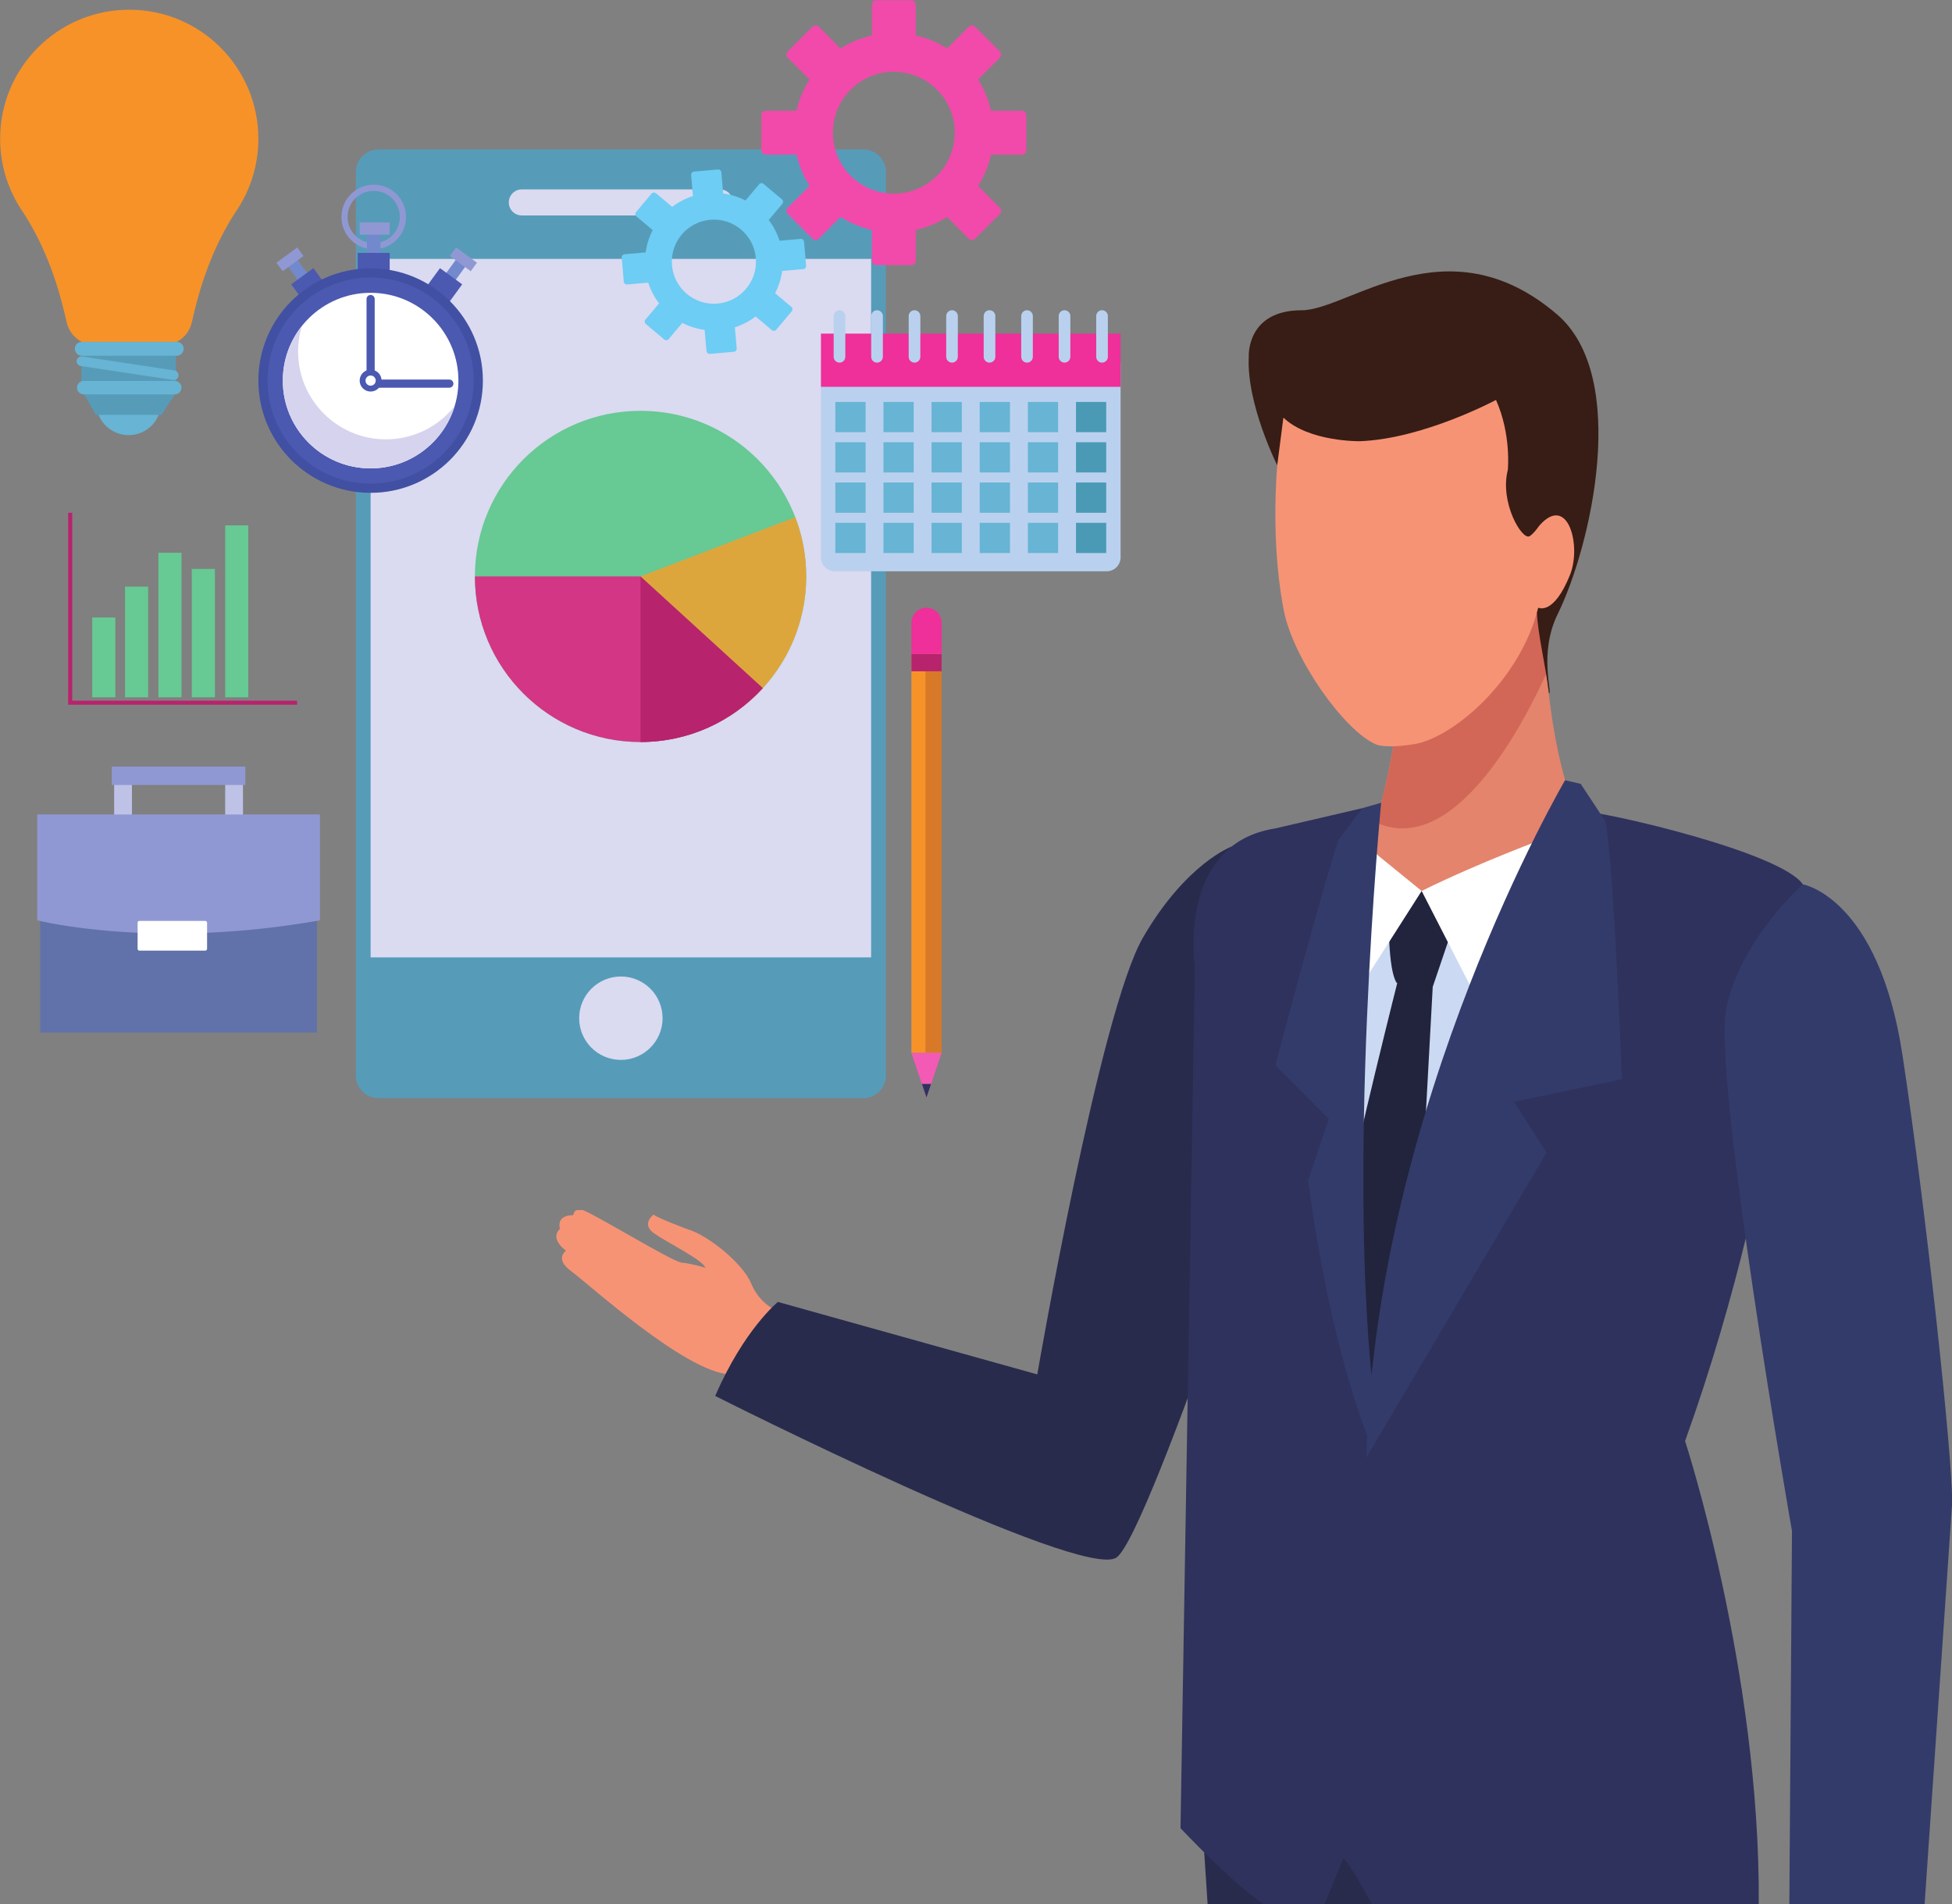 <?xml version="1.0" encoding="UTF-8"?><svg xmlns="http://www.w3.org/2000/svg" xmlns:xlink="http://www.w3.org/1999/xlink" height="362.2" preserveAspectRatio="xMidYMid meet" version="1.0" viewBox="23.0 63.0 371.2 362.2" width="371.2" zoomAndPan="magnify"><rect x="23.0" y="63.0" width="371.2" height="362.2" fill="#808080" stroke="none"/><defs><clipPath id="a"><path d="M 0 0 L 425.199 0 L 425.199 425.199 L 0 425.199 Z M 0 0"/></clipPath><clipPath id="b"><path d="M 250 384 L 355 384 L 355 425.199 L 250 425.199 Z M 250 384"/></clipPath><clipPath id="c"><path d="M 247 216 L 366 216 L 366 425.199 L 247 425.199 Z M 247 216"/></clipPath><clipPath id="d"><path d="M 350 231 L 395 231 L 395 425.199 L 350 425.199 Z M 350 231"/></clipPath></defs><g><g clip-path="url(#a)"/><g><path d="M 170.324 312.086 C 170.324 312.086 167.391 310.871 165.84 307.105 C 164.289 303.34 157.688 297.961 153.789 296.812 C 153.789 296.812 148.395 294.832 147.277 294.023 C 147.277 294.023 144.867 295.816 147.371 297.574 C 149.879 299.34 156.605 302.602 157.145 304.129 C 157.145 304.129 154.457 303.312 152.621 303.152 C 150.789 302.992 134.574 292.977 133.609 293.133 C 132.648 293.289 132.402 292.797 131.992 294.141 C 131.992 294.141 128.801 293.914 129.477 296.746 C 129.477 296.746 127.348 298.348 130.633 300.898 C 130.633 300.898 128.375 302.422 131.602 304.766 C 134.824 307.109 153.293 323.988 161.797 324.414 L 170.324 312.086" fill="#f79375"/></g><g><path d="M 257.215 224.016 C 257.215 224.016 248.59 227.145 240.363 241.312 C 232.133 255.473 220.254 324.414 220.254 324.414 L 170.934 310.633 C 170.934 310.633 164.488 315.836 159.008 328.512 C 159.008 328.512 228.938 363.797 235.336 359.227 C 241.734 354.652 271.441 263.746 271.441 263.746 C 271.441 263.746 265.844 235.973 257.215 224.016" fill="#282b4c"/></g><g><path d="M 261.629 256.449 C 262.246 250.793 263.051 230.66 264.066 229.246 C 264.066 229.246 282.008 225.371 283.5 222.172 C 285.789 217.262 289.062 202.5 289.941 188.027 C 290.152 184.422 316.102 168.598 316.102 168.598 C 316.102 168.598 315.566 203.234 323.465 218.895 C 323.465 218.895 350.129 222.781 356.121 228.777 C 357.68 230.336 358.93 233.352 359.738 237.324 L 261.629 256.449" fill="#e4846c"/></g><g><path d="M 284.559 219.395 C 286.59 213.262 288.93 201.66 289.805 189.938 L 311.508 175.246 L 316.164 175.246 C 316.27 179.355 316.52 184.988 317.102 191.027 C 312.359 201.465 299.281 226.195 284.559 219.395" fill="#d26758"/></g><g clip-path="url(#b)"><path d="M 353.945 425.199 L 354.203 384.27 C 287.145 391.098 250.215 388.137 250.215 388.137 L 252.645 425.199 L 353.945 425.199" fill="#282b4c"/></g><g><path d="M 324.133 218.918 C 324.133 218.918 296.062 232.844 293.348 232.461 C 290.859 232.105 285.848 227.289 282.23 222.027 L 274.816 224.883 L 249.121 394.691 L 250.648 394.691 C 250.648 394.691 283.395 420.691 345.199 394.691 L 324.133 218.918" fill="#cbdaf2"/></g><g><path d="M 289.207 247.961 C 289.207 247.961 280.062 284.223 279.453 290.012 L 282.832 331.062 L 289.207 314.691 L 293.316 290.012 L 295.453 250.703 L 289.207 247.961" fill="#22243d"/></g><g><path d="M 287.07 237.109 C 287.07 237.109 286.922 247.504 288.598 249.941 C 288.598 249.941 293.625 251.16 295.453 250.703 L 299.566 238.566 L 293.348 232.461 L 291.34 231.812 L 287.07 237.109" fill="#22243d"/></g><g><path d="M 293.348 232.461 L 280.859 252.039 L 278.574 224.922 L 280.711 222.18 L 293.348 232.461" fill="#fff"/></g><g><path d="M 293.348 232.461 L 304.781 254.781 L 317.102 222.348 C 317.102 222.348 304.609 226.895 293.348 232.461" fill="#fff"/></g><g clip-path="url(#c)"><path d="M 263.289 425.199 L 274.871 425.199 C 276.418 421.445 278.406 416.594 278.402 416.516 C 279.297 416.859 281.605 421.148 283.922 425.199 L 357.453 425.199 C 357.75 380.93 343.441 337.086 343.441 337.086 C 363.25 281.938 365.832 231.203 365.832 231.203 C 361.719 225.145 328.664 217.418 322.867 217.148 C 322.867 217.148 296.855 258.262 282.832 328.867 C 281.051 286.062 278.578 248.785 282.059 216.715 L 265.508 220.57 C 246.727 223.48 250.215 246.934 250.215 246.934 L 247.492 410.734 C 252.051 415.473 257.801 421.301 263.289 425.199" fill="#2f325c"/></g><g><path d="M 266.336 146.977 C 266.336 146.977 264.07 163.234 267.125 179.055 C 268.934 188.402 278.672 201.969 284.594 204.555 C 284.594 204.555 286.215 205.477 292.016 204.52 C 299.156 203.34 312.008 192.645 315.52 178.59 C 315.52 178.59 319.461 179.727 321.66 173.145 C 323.855 166.555 321.93 156.59 315.027 162.742 C 315.027 162.742 317.277 134.234 304.543 132.477 C 291.809 130.723 267.461 126.383 266.336 146.977" fill="#f79375"/></g><g><path d="M 319.105 122.809 C 332.926 134.652 325.605 166.805 319.203 179.828 C 315.535 187.297 318.297 194.988 317.555 194.863 C 316.918 189.512 315.449 183.777 315.266 179.52 C 315.348 179.203 315.441 178.902 315.52 178.59 C 315.52 178.59 318.414 180.164 321.559 172.34 C 323.785 166.797 321.16 156.801 315.727 162.969 C 315.141 163.801 314.477 164.609 313.879 164.977 C 312.449 165.852 308.148 158.551 309.73 152.402 C 309.73 152.402 310.43 145.66 307.484 139.066 C 307.484 139.066 293.734 146.461 281.621 146.918 C 281.621 146.918 271.914 147.086 267.055 142.43 L 265.883 151.488 C 265.883 151.488 260.012 139.836 260.473 130.859 C 260.473 130.859 259.941 122.012 270.527 122.012 C 279.453 122.012 298.18 104.871 319.105 122.809" fill="#371d15"/></g><g><path d="M 320.621 211.402 C 320.621 211.402 284.559 272.836 282.832 340.23 L 317.102 282.23 L 310.898 272.566 L 331.441 268.266 C 331.441 268.266 329.793 225.309 328.242 219.133 L 323.594 212.094 L 320.621 211.402" fill="#333b6a"/></g><g><path d="M 285.645 215.684 C 285.645 215.684 278.809 286.625 284.559 331.414 L 283.949 338.34 C 283.949 338.34 276.367 321.969 271.762 287.539 L 275.684 275.816 L 265.527 265.602 C 265.527 265.602 274.512 231.688 277.531 222.742 L 282.059 216.715 L 285.645 215.684" fill="#333b6a"/></g><g clip-path="url(#d)"><path d="M 363.27 425.199 L 388.988 425.199 L 394.238 348.715 C 394.238 339.57 389.359 293.867 384.793 263.746 C 380.223 233.625 365.832 231.203 365.832 231.203 C 365.832 231.203 353.93 241.773 351.273 254.781 C 348.621 267.785 363.77 354.195 363.77 354.195 L 363.27 425.199" fill="#333b6a"/></g><g><path d="M 191.465 267.566 C 191.465 269.938 189.543 271.863 187.172 271.863 L 94.969 271.863 C 92.594 271.863 90.672 269.938 90.672 267.566 L 90.672 95.719 C 90.672 93.348 92.594 91.426 94.969 91.426 L 187.172 91.426 C 189.543 91.426 191.465 93.348 191.465 95.719 L 191.465 267.566" fill="#569cb9"/></g><g><path d="M 93.48 245.094 L 188.656 245.094 L 188.656 112.242 L 93.48 112.242 Z M 93.48 245.094" fill="#dadaf1"/></g><g><path d="M 149 256.66 C 149 261.039 145.449 264.594 141.066 264.594 C 136.688 264.594 133.137 261.039 133.137 256.66 C 133.137 252.281 136.688 248.73 141.066 248.73 C 145.449 248.73 149 252.281 149 256.66" fill="#dadaf1"/></g><g><path d="M 162.383 101.504 C 162.383 102.871 161.273 103.98 159.906 103.98 L 122.23 103.98 C 120.863 103.98 119.754 102.871 119.754 101.504 C 119.754 100.133 120.863 99.023 122.23 99.023 L 159.906 99.023 C 161.273 99.023 162.383 100.133 162.383 101.504" fill="#dadaf1"/></g><g><path d="M 202.059 188.742 C 202.059 190.328 200.773 191.613 199.188 191.613 C 197.602 191.613 196.316 190.328 196.316 188.742 L 196.316 181.465 C 196.316 179.879 197.602 178.594 199.188 178.594 C 200.773 178.594 202.059 179.879 202.059 181.465 L 202.059 188.742" fill="#ef2f9a"/></g><g><path d="M 196.316 263.262 L 202.059 263.262 L 202.059 187.406 L 196.316 187.406 Z M 196.316 263.262" fill="#f79229"/></g><g><path d="M 198.988 263.262 L 202.059 263.262 L 202.059 187.406 L 198.988 187.406 Z M 198.988 263.262" fill="#d77929"/></g><g><path d="M 202.059 190.68 L 196.316 190.68 L 196.316 187.406 L 202.059 187.406 L 202.059 190.68" fill="#b7236d"/></g><g><path d="M 196.316 263.262 L 199.188 271.742 L 202.059 263.262 Z M 196.316 263.262" fill="#f35ab5"/></g><g><path d="M 200.059 269.172 L 198.316 269.172 L 199.188 271.742 Z M 200.059 269.172" fill="#2f325c"/></g><g><path d="M 236.094 169.012 C 236.094 170.473 234.91 171.66 233.445 171.66 L 181.766 171.66 C 180.301 171.66 179.117 170.473 179.117 169.012 L 179.117 132.203 C 179.117 130.742 180.301 129.559 181.766 129.559 L 233.445 129.559 C 234.91 129.559 236.094 130.742 236.094 132.203 L 236.094 169.012" fill="#b9d1ef"/></g><g><path d="M 236.094 136.574 L 179.117 136.574 L 179.117 126.453 L 236.094 126.453 L 236.094 136.574" fill="#ef2f9a"/></g><g><path d="M 187.602 145.199 L 181.848 145.199 L 181.848 139.449 L 187.602 139.449 L 187.602 145.199" fill="#67b4d4"/></g><g><path d="M 196.754 145.199 L 191 145.199 L 191 139.449 L 196.754 139.449 L 196.754 145.199" fill="#67b4d4"/></g><g><path d="M 205.906 145.199 L 200.152 145.199 L 200.152 139.449 L 205.906 139.449 L 205.906 145.199" fill="#67b4d4"/></g><g><path d="M 215.059 145.199 L 209.305 145.199 L 209.305 139.449 L 215.059 139.449 L 215.059 145.199" fill="#67b4d4"/></g><g><path d="M 224.211 145.199 L 218.461 145.199 L 218.461 139.449 L 224.211 139.449 L 224.211 145.199" fill="#67b4d4"/></g><g><path d="M 233.363 145.199 L 227.613 145.199 L 227.613 139.449 L 233.363 139.449 L 233.363 145.199" fill="#4a9ab6"/></g><g><path d="M 187.602 152.863 L 181.848 152.863 L 181.848 147.113 L 187.602 147.113 L 187.602 152.863" fill="#67b4d4"/></g><g><path d="M 196.754 152.863 L 191 152.863 L 191 147.113 L 196.754 147.113 L 196.754 152.863" fill="#67b4d4"/></g><g><path d="M 205.906 152.863 L 200.152 152.863 L 200.152 147.113 L 205.906 147.113 L 205.906 152.863" fill="#67b4d4"/></g><g><path d="M 215.059 152.863 L 209.305 152.863 L 209.305 147.113 L 215.059 147.113 L 215.059 152.863" fill="#67b4d4"/></g><g><path d="M 224.211 152.863 L 218.461 152.863 L 218.461 147.113 L 224.211 147.113 L 224.211 152.863" fill="#67b4d4"/></g><g><path d="M 233.363 152.863 L 227.613 152.863 L 227.613 147.113 L 233.363 147.113 L 233.363 152.863" fill="#4a9ab6"/></g><g><path d="M 187.602 160.527 L 181.848 160.527 L 181.848 154.773 L 187.602 154.773 L 187.602 160.527" fill="#67b4d4"/></g><g><path d="M 196.754 160.527 L 191 160.527 L 191 154.773 L 196.754 154.773 L 196.754 160.527" fill="#67b4d4"/></g><g><path d="M 205.906 160.527 L 200.152 160.527 L 200.152 154.773 L 205.906 154.773 L 205.906 160.527" fill="#67b4d4"/></g><g><path d="M 215.059 160.527 L 209.305 160.527 L 209.305 154.773 L 215.059 154.773 L 215.059 160.527" fill="#67b4d4"/></g><g><path d="M 224.211 160.527 L 218.461 160.527 L 218.461 154.773 L 224.211 154.773 L 224.211 160.527" fill="#67b4d4"/></g><g><path d="M 233.363 160.527 L 227.613 160.527 L 227.613 154.773 L 233.363 154.773 L 233.363 160.527" fill="#4a9ab6"/></g><g><path d="M 187.602 168.188 L 181.848 168.188 L 181.848 162.438 L 187.602 162.438 L 187.602 168.188" fill="#67b4d4"/></g><g><path d="M 196.754 168.188 L 191 168.188 L 191 162.438 L 196.754 162.438 L 196.754 168.188" fill="#67b4d4"/></g><g><path d="M 205.906 168.188 L 200.152 168.188 L 200.152 162.438 L 205.906 162.438 L 205.906 168.188" fill="#67b4d4"/></g><g><path d="M 215.059 168.188 L 209.305 168.188 L 209.305 162.438 L 215.059 162.438 L 215.059 168.188" fill="#67b4d4"/></g><g><path d="M 224.211 168.188 L 218.461 168.188 L 218.461 162.438 L 224.211 162.438 L 224.211 168.188" fill="#67b4d4"/></g><g><path d="M 233.363 168.188 L 227.613 168.188 L 227.613 162.438 L 233.363 162.438 L 233.363 168.188" fill="#4a9ab6"/></g><g><path d="M 183.75 130.863 C 183.75 131.477 183.258 131.973 182.645 131.973 C 182.031 131.973 181.535 131.477 181.535 130.863 L 181.535 123.113 C 181.535 122.504 182.031 122.008 182.645 122.008 C 183.258 122.008 183.75 122.504 183.75 123.113 L 183.75 130.863" fill="#b9d1ef"/></g><g><path d="M 190.887 130.863 C 190.887 131.477 190.387 131.973 189.777 131.973 C 189.164 131.973 188.672 131.477 188.672 130.863 L 188.672 123.113 C 188.672 122.504 189.164 122.008 189.777 122.008 C 190.387 122.008 190.887 122.504 190.887 123.113 L 190.887 130.863" fill="#b9d1ef"/></g><g><path d="M 198.016 130.863 C 198.016 131.477 197.52 131.973 196.906 131.973 C 196.297 131.973 195.801 131.477 195.801 130.863 L 195.801 123.113 C 195.801 122.504 196.297 122.008 196.906 122.008 C 197.52 122.008 198.016 122.504 198.016 123.113 L 198.016 130.863" fill="#b9d1ef"/></g><g><path d="M 205.145 130.863 C 205.145 131.477 204.652 131.973 204.039 131.973 C 203.43 131.973 202.934 131.477 202.934 130.863 L 202.934 123.113 C 202.934 122.504 203.43 122.008 204.039 122.008 C 204.652 122.008 205.145 122.504 205.145 123.113 L 205.145 130.863" fill="#b9d1ef"/></g><g><path d="M 212.277 130.863 C 212.277 131.477 211.781 131.973 211.172 131.973 C 210.562 131.973 210.062 131.477 210.062 130.863 L 210.062 123.113 C 210.062 122.504 210.562 122.008 211.172 122.008 C 211.781 122.008 212.277 122.504 212.277 123.113 L 212.277 130.863" fill="#b9d1ef"/></g><g><path d="M 219.41 130.863 C 219.41 131.477 218.914 131.973 218.305 131.973 C 217.691 131.973 217.199 131.477 217.199 130.863 L 217.199 123.113 C 217.199 122.504 217.691 122.008 218.305 122.008 C 218.914 122.008 219.41 122.504 219.41 123.113 L 219.41 130.863" fill="#b9d1ef"/></g><g><path d="M 226.543 130.863 C 226.543 131.477 226.047 131.973 225.434 131.973 C 224.824 131.973 224.328 131.477 224.328 130.863 L 224.328 123.113 C 224.328 122.504 224.824 122.008 225.434 122.008 C 226.047 122.008 226.543 122.504 226.543 123.113 L 226.543 130.863" fill="#b9d1ef"/></g><g><path d="M 233.676 130.863 C 233.676 131.477 233.18 131.973 232.566 131.973 C 231.957 131.973 231.461 131.477 231.461 130.863 L 231.461 123.113 C 231.461 122.504 231.957 122.008 232.566 122.008 C 233.18 122.008 233.676 122.504 233.676 123.113 L 233.676 130.863" fill="#b9d1ef"/></g><g><path d="M 176.309 172.633 C 176.309 190.031 162.203 204.133 144.805 204.133 C 127.41 204.133 113.309 190.031 113.309 172.633 C 113.309 155.234 127.41 141.137 144.805 141.137 C 162.203 141.137 176.309 155.234 176.309 172.633" fill="#67c993"/></g><g><path d="M 168.066 193.879 C 162.305 200.18 154.02 204.133 144.805 204.133 C 127.41 204.133 113.309 190.031 113.309 172.633 L 144.805 172.633 L 168.066 193.879" fill="#d33685"/></g><g><path d="M 176.309 172.633 C 176.309 168.664 175.566 164.871 174.227 161.375 L 144.805 172.633 L 160.598 199.887 C 169.988 194.434 176.309 184.273 176.309 172.633" fill="#dda63d"/></g><g><path d="M 168.066 193.879 L 144.805 172.633 L 144.805 204.133 C 154.02 204.133 162.305 200.18 168.066 193.879" fill="#b7236d"/></g><g><path d="M 108.32 118.059 L 106.523 116.746 L 110.227 111.672 L 112.023 112.984 L 108.32 118.059" fill="#7389cd"/></g><g><path d="M 107.898 121.18 L 103.68 118.098 L 106.668 114.004 L 110.891 117.082 L 107.898 121.18" fill="#4b59b1"/></g><g><path d="M 112.52 114.586 L 108.551 111.688 L 109.73 110.07 L 113.699 112.969 L 112.52 114.586" fill="#9098d4"/></g><g><path d="M 80.949 118.059 L 82.742 116.746 L 79.039 111.672 L 77.246 112.984 L 80.949 118.059" fill="#7389cd"/></g><g><path d="M 81.367 121.18 L 85.59 118.098 L 82.598 114.004 L 78.379 117.082 L 81.367 121.18" fill="#4b59b1"/></g><g><path d="M 76.75 114.586 L 80.715 111.688 L 79.535 110.07 L 75.57 112.969 L 76.75 114.586" fill="#9098d4"/></g><g><path d="M 88.512 104.27 L 89.094 104.27 C 89.094 102.895 89.648 101.652 90.551 100.75 C 91.453 99.852 92.691 99.297 94.07 99.297 C 95.445 99.297 96.684 99.852 97.586 100.75 C 98.488 101.652 99.043 102.895 99.043 104.27 C 99.043 105.645 98.488 106.887 97.586 107.789 C 96.684 108.688 95.445 109.246 94.07 109.246 C 92.691 109.246 91.453 108.691 90.551 107.789 C 89.648 106.887 89.094 105.645 89.094 104.27 L 87.93 104.27 C 87.93 107.66 90.676 110.406 94.07 110.41 C 97.461 110.406 100.207 107.66 100.207 104.27 C 100.207 100.879 97.461 98.133 94.07 98.133 C 90.676 98.133 87.93 100.879 87.93 104.27 L 88.512 104.27" fill="#9098d4"/></g><g><path d="M 95.359 113.77 L 92.777 113.77 L 92.777 106.469 L 95.359 106.469 L 95.359 113.77" fill="#7389cd"/></g><g><path d="M 97.105 116.988 L 91.031 116.988 L 91.031 111.094 L 97.105 111.094 L 97.105 116.988" fill="#4b59b1"/></g><g><path d="M 114.828 135.391 C 114.828 147.18 105.27 156.738 93.477 156.738 C 81.688 156.738 72.133 147.18 72.133 135.391 C 72.133 123.598 81.688 114.039 93.477 114.039 C 105.27 114.039 114.828 123.598 114.828 135.391" fill="#4150a2"/></g><g><path d="M 113.082 135.391 C 113.082 146.219 104.305 154.992 93.477 154.992 C 82.652 154.992 73.875 146.219 73.875 135.391 C 73.875 124.562 82.652 115.785 93.477 115.785 C 104.305 115.785 113.082 124.562 113.082 135.391" fill="#4b59b1"/></g><g><path d="M 110.176 135.391 C 110.176 144.609 102.699 152.086 93.477 152.086 C 84.258 152.086 76.781 144.609 76.781 135.391 C 76.781 126.168 84.258 118.691 93.477 118.691 C 102.699 118.691 110.176 126.168 110.176 135.391" fill="#fff"/></g><g><path d="M 93.477 152.086 C 84.258 152.086 76.781 144.609 76.781 135.391 C 76.781 144.609 84.258 152.086 93.477 152.086 C 93.488 152.086 93.496 152.086 93.504 152.086 C 93.496 152.086 93.488 152.086 93.477 152.086 M 93.512 152.086 C 93.516 152.086 93.523 152.086 93.527 152.086 C 93.523 152.086 93.516 152.086 93.512 152.086 M 93.535 152.086 C 93.543 152.086 93.547 152.086 93.555 152.086 C 93.551 152.086 93.543 152.086 93.535 152.086 M 93.562 152.086 C 93.57 152.086 93.574 152.086 93.582 152.086 C 93.574 152.086 93.57 152.086 93.562 152.086 M 93.59 152.086 C 93.594 152.086 93.605 152.086 93.613 152.086 C 93.605 152.086 93.598 152.086 93.59 152.086 M 93.617 152.086 C 93.625 152.086 93.629 152.086 93.637 152.086 C 93.629 152.086 93.625 152.086 93.617 152.086 M 93.645 152.086 C 93.652 152.086 93.656 152.086 93.664 152.086 C 93.656 152.086 93.652 152.086 93.645 152.086 M 93.672 152.086 C 93.676 152.086 93.68 152.086 93.688 152.086 C 93.684 152.086 93.676 152.086 93.672 152.086 M 93.695 152.086 C 93.703 152.086 93.711 152.086 93.719 152.086 C 93.711 152.086 93.703 152.086 93.695 152.086 M 93.727 152.086 C 93.73 152.086 93.738 152.086 93.746 152.086 C 93.738 152.086 93.73 152.086 93.727 152.086 M 93.754 152.086 C 93.762 152.086 93.766 152.086 93.77 152.086 C 93.766 152.086 93.762 152.086 93.754 152.086 M 93.781 152.086 C 93.785 152.086 93.789 152.086 93.797 152.086 C 93.789 152.086 93.785 152.086 93.781 152.086 M 93.805 152.086 C 93.812 152.086 93.816 152.086 93.824 152.082 C 93.816 152.086 93.812 152.086 93.805 152.086 M 93.828 152.082 C 93.84 152.082 93.844 152.082 93.852 152.082 C 93.844 152.082 93.84 152.082 93.828 152.082 M 93.863 152.082 C 93.867 152.082 93.875 152.082 93.879 152.082 C 93.875 152.082 93.867 152.082 93.863 152.082 M 93.891 152.082 C 93.895 152.082 93.898 152.082 93.902 152.082 C 93.898 152.082 93.895 152.082 93.891 152.082 M 93.914 152.082 C 93.918 152.082 93.922 152.082 93.926 152.082 C 93.922 152.082 93.918 152.082 93.914 152.082 M 93.938 152.082 C 93.945 152.082 93.949 152.078 93.953 152.078 C 93.949 152.078 93.945 152.082 93.938 152.082 M 93.973 152.078 C 93.977 152.078 93.98 152.078 93.984 152.078 C 93.98 152.078 93.977 152.078 93.973 152.078 M 94 152.078 C 94.004 152.078 94.008 152.078 94.012 152.078 C 94.008 152.078 94.004 152.078 94 152.078 M 94.023 152.078 C 94.027 152.078 94.031 152.078 94.031 152.078 C 94.031 152.078 94.027 152.078 94.023 152.078 M 94.047 152.078 C 94.051 152.078 94.055 152.078 94.055 152.078 C 94.055 152.078 94.051 152.078 94.047 152.078 M 94.09 152.074 C 94.094 152.074 94.094 152.074 94.094 152.074 C 94.094 152.074 94.094 152.074 94.09 152.074 M 94.109 152.074 C 94.113 152.074 94.113 152.074 94.117 152.074 C 94.113 152.074 94.113 152.074 94.109 152.074 M 94.133 152.074 C 94.137 152.074 94.141 152.074 94.141 152.074 C 94.137 152.074 94.137 152.074 94.133 152.074 M 94.156 152.074 C 94.16 152.074 94.16 152.074 94.164 152.074 C 94.16 152.074 94.16 152.074 94.156 152.074 M 94.246 152.07 L 94.246 152.07 M 94.27 152.07 L 94.27 152.07 M 76.781 135.391 C 76.781 135.383 76.781 135.371 76.781 135.363 C 76.781 135.371 76.781 135.383 76.781 135.391 M 76.781 135.355 C 76.781 135.352 76.781 135.344 76.781 135.34 C 76.781 135.344 76.781 135.352 76.781 135.355 M 76.781 135.328 C 76.781 135.324 76.781 135.32 76.781 135.312 C 76.781 135.32 76.781 135.324 76.781 135.328 M 76.781 135.305 C 76.781 135.297 76.781 135.293 76.781 135.289 C 76.781 135.293 76.781 135.297 76.781 135.305 M 76.781 135.277 C 76.781 135.273 76.781 135.266 76.781 135.262 C 76.781 135.266 76.781 135.273 76.781 135.277 M 76.781 135.254 C 76.781 135.246 76.781 135.238 76.781 135.227 C 76.781 135.238 76.781 135.246 76.781 135.254 M 76.781 135.219 C 76.781 135.215 76.781 135.211 76.781 135.203 C 76.781 135.211 76.781 135.215 76.781 135.219 M 76.781 135.191 C 76.781 135.188 76.781 135.184 76.781 135.18 C 76.781 135.184 76.781 135.188 76.781 135.191 M 76.781 135.164 C 76.781 135.16 76.781 135.16 76.781 135.156 C 76.781 135.156 76.781 135.164 76.781 135.164 M 76.781 135.141 C 76.781 135.137 76.781 135.133 76.781 135.133 C 76.781 135.133 76.781 135.137 76.781 135.141 M 76.785 135.113 C 76.785 135.113 76.785 135.109 76.785 135.109 C 76.785 135.109 76.785 135.113 76.785 135.113 M 76.785 135 L 76.785 135" fill="#4b59b1"/></g><g><path d="M 93.477 152.086 C 84.258 152.086 76.781 144.609 76.781 135.391 C 76.781 135.383 76.781 135.371 76.781 135.363 C 76.781 135.363 76.781 135.359 76.781 135.355 C 76.781 135.352 76.781 135.344 76.781 135.34 C 76.781 135.336 76.781 135.332 76.781 135.328 C 76.781 135.324 76.781 135.32 76.781 135.312 C 76.781 135.312 76.781 135.309 76.781 135.305 C 76.781 135.297 76.781 135.293 76.781 135.289 C 76.781 135.285 76.781 135.281 76.781 135.277 C 76.781 135.273 76.781 135.266 76.781 135.262 C 76.781 135.258 76.781 135.258 76.781 135.254 C 76.781 135.246 76.781 135.238 76.781 135.227 C 76.781 135.227 76.781 135.223 76.781 135.219 C 76.781 135.215 76.781 135.211 76.781 135.203 C 76.781 135.199 76.781 135.195 76.781 135.191 C 76.781 135.188 76.781 135.184 76.781 135.18 C 76.781 135.176 76.781 135.172 76.781 135.164 C 76.781 135.164 76.781 135.156 76.781 135.156 C 76.781 135.148 76.781 135.145 76.781 135.141 C 76.781 135.137 76.781 135.133 76.781 135.133 C 76.781 135.125 76.785 135.121 76.785 135.113 C 76.785 135.113 76.785 135.109 76.785 135.109 C 76.785 135.074 76.785 135.035 76.785 135 C 76.871 131.223 78.215 127.754 80.41 124.996 C 79.941 126.539 79.688 128.172 79.688 129.863 C 79.688 139.086 87.164 146.562 96.387 146.562 C 101.68 146.562 106.395 144.098 109.453 140.258 C 107.441 146.863 101.449 151.734 94.27 152.07 C 94.262 152.07 94.254 152.07 94.246 152.07 C 94.219 152.07 94.191 152.07 94.164 152.074 C 94.16 152.074 94.16 152.074 94.156 152.074 C 94.152 152.074 94.148 152.074 94.141 152.074 C 94.141 152.074 94.137 152.074 94.133 152.074 C 94.129 152.074 94.121 152.074 94.117 152.074 C 94.113 152.074 94.113 152.074 94.109 152.074 C 94.105 152.074 94.098 152.074 94.094 152.074 C 94.094 152.074 94.094 152.074 94.09 152.074 C 94.078 152.074 94.066 152.078 94.055 152.078 C 94.055 152.078 94.051 152.078 94.047 152.078 C 94.043 152.078 94.039 152.078 94.031 152.078 C 94.031 152.078 94.027 152.078 94.023 152.078 C 94.02 152.078 94.016 152.078 94.012 152.078 C 94.008 152.078 94.004 152.078 94 152.078 C 93.996 152.078 93.988 152.078 93.984 152.078 C 93.98 152.078 93.977 152.078 93.973 152.078 C 93.969 152.078 93.961 152.078 93.953 152.078 C 93.949 152.078 93.945 152.082 93.938 152.082 C 93.934 152.082 93.93 152.082 93.926 152.082 C 93.922 152.082 93.918 152.082 93.914 152.082 C 93.91 152.082 93.906 152.082 93.902 152.082 C 93.898 152.082 93.895 152.082 93.891 152.082 C 93.887 152.082 93.883 152.082 93.879 152.082 C 93.875 152.082 93.867 152.082 93.863 152.082 C 93.859 152.082 93.855 152.082 93.852 152.082 C 93.844 152.082 93.84 152.082 93.828 152.082 C 93.828 152.082 93.824 152.082 93.824 152.082 C 93.816 152.086 93.812 152.086 93.805 152.086 C 93.801 152.086 93.797 152.086 93.797 152.086 C 93.789 152.086 93.785 152.086 93.781 152.086 C 93.777 152.086 93.773 152.086 93.77 152.086 C 93.766 152.086 93.762 152.086 93.754 152.086 C 93.75 152.086 93.75 152.086 93.746 152.086 C 93.738 152.086 93.73 152.086 93.727 152.086 C 93.723 152.086 93.723 152.086 93.719 152.086 C 93.711 152.086 93.703 152.086 93.695 152.086 C 93.695 152.086 93.691 152.086 93.688 152.086 C 93.68 152.086 93.676 152.086 93.672 152.086 C 93.668 152.086 93.664 152.086 93.664 152.086 C 93.656 152.086 93.652 152.086 93.645 152.086 C 93.645 152.086 93.641 152.086 93.637 152.086 C 93.629 152.086 93.625 152.086 93.617 152.086 C 93.617 152.086 93.613 152.086 93.613 152.086 C 93.605 152.086 93.594 152.086 93.59 152.086 C 93.586 152.086 93.582 152.086 93.582 152.086 C 93.574 152.086 93.57 152.086 93.562 152.086 C 93.559 152.086 93.559 152.086 93.555 152.086 C 93.547 152.086 93.543 152.086 93.535 152.086 C 93.535 152.086 93.531 152.086 93.527 152.086 C 93.523 152.086 93.516 152.086 93.512 152.086 C 93.508 152.086 93.508 152.086 93.504 152.086 C 93.496 152.086 93.488 152.086 93.477 152.086" fill="#d6d3ee"/></g><g><path d="M 92.703 119.875 L 92.703 136.742 L 108.445 136.742 C 108.875 136.742 109.223 136.395 109.223 135.969 C 109.223 135.539 108.875 135.191 108.445 135.191 L 94.254 135.191 L 94.254 119.875 C 94.254 119.449 93.906 119.102 93.477 119.102 C 93.051 119.102 92.703 119.449 92.703 119.875" fill="#4b59b1"/></g><g><path d="M 95.562 135.391 C 95.562 136.539 94.629 137.473 93.477 137.473 C 92.328 137.473 91.395 136.539 91.395 135.391 C 91.395 134.238 92.328 133.305 93.477 133.305 C 94.629 133.305 95.562 134.238 95.562 135.391" fill="#4b59b1"/></g><g><path d="M 94.449 135.391 C 94.449 135.926 94.016 136.359 93.477 136.359 C 92.941 136.359 92.508 135.926 92.508 135.391 C 92.508 134.855 92.941 134.422 93.477 134.422 C 94.016 134.422 94.449 134.855 94.449 135.391" fill="#fff"/></g><g><path d="M 97.105 107.633 L 91.395 107.633 L 91.395 105.305 L 97.105 105.305 L 97.105 107.633" fill="#9098d4"/></g><g><path d="M 53.613 140.141 C 53.332 143.289 50.688 145.762 47.465 145.762 C 44.238 145.762 41.594 143.289 41.312 140.141 L 53.613 140.141" fill="#67b4d4"/></g><g><path d="M 56.438 137.73 L 53.695 141.91 L 41.234 141.91 L 38.488 137.066 L 56.438 137.73" fill="#569cb9"/></g><g><path d="M 38.488 136.734 L 56.438 136.734 L 56.438 129.34 L 38.488 129.34 L 38.488 136.734" fill="#569cb9"/></g><g><path d="M 26.785 102.457 L 26.785 102.461 C 24.406 98.676 23.027 94.199 23.027 89.398 C 23.027 75.84 34.02 64.848 47.578 64.848 C 61.141 64.848 72.133 75.84 72.133 89.398 C 72.133 94.199 70.754 98.676 68.371 102.461 L 68.375 102.457 L 68.355 102.488 C 68.156 102.801 67.949 103.113 67.734 103.418 C 62.297 111.816 60.309 120.668 59.512 124.188 C 58.68 127.844 55.355 128.508 55.355 128.508 L 39.801 128.508 C 39.801 128.508 36.48 127.844 35.648 124.188 C 34.848 120.668 32.863 111.816 27.422 103.418 C 27.211 103.113 27.004 102.801 26.805 102.488 L 26.785 102.457" fill="#f79229"/></g><g><path d="M 37.238 129.34 C 37.238 130.074 37.832 130.668 38.566 130.668 L 56.594 130.668 C 57.328 130.668 57.922 130.074 57.922 129.34 C 57.922 128.605 57.328 128.012 56.594 128.012 L 38.566 128.012 C 37.832 128.012 37.238 128.605 37.238 129.34" fill="#67b4d4"/></g><g><path d="M 37.645 136.734 C 37.645 137.438 38.215 138.012 38.922 138.012 L 56.238 138.012 C 56.945 138.012 57.516 137.438 57.516 136.734 C 57.516 136.027 56.945 135.457 56.238 135.457 L 38.922 135.457 C 38.215 135.457 37.645 136.027 37.645 136.734" fill="#67b4d4"/></g><g><path d="M 37.582 131.574 C 37.508 132.074 37.855 132.539 38.352 132.613 L 55.91 135.27 C 56.41 135.344 56.871 134.996 56.949 134.496 C 57.02 134 56.672 133.531 56.176 133.461 L 38.617 130.805 C 38.117 130.73 37.656 131.074 37.582 131.574" fill="#67b4d4"/></g><g><path d="M 181.387 88.242 C 181.387 81.844 186.57 76.652 192.973 76.652 C 199.371 76.652 204.559 81.844 204.559 88.242 C 204.559 94.641 199.371 99.828 192.973 99.828 C 186.57 99.828 181.387 94.641 181.387 88.242 Z M 167.773 84.91 L 167.773 91.57 C 167.773 92.035 168.156 92.414 168.621 92.414 L 174.473 92.414 C 174.953 94.562 175.801 96.566 176.938 98.371 L 172.801 102.508 C 172.469 102.836 172.469 103.371 172.801 103.703 L 177.512 108.41 C 177.84 108.742 178.375 108.742 178.707 108.41 L 182.844 104.273 C 184.645 105.414 186.652 106.258 188.797 106.742 L 188.797 112.59 C 188.797 113.059 189.176 113.438 189.645 113.438 L 196.301 113.438 C 196.77 113.438 197.145 113.059 197.145 112.59 L 197.145 106.742 C 199.293 106.258 201.297 105.414 203.098 104.273 L 207.234 108.41 C 207.566 108.742 208.105 108.742 208.434 108.41 L 213.141 103.703 C 213.473 103.371 213.473 102.836 213.141 102.508 L 209.004 98.371 C 210.145 96.566 210.988 94.562 211.473 92.414 L 217.32 92.414 C 217.789 92.414 218.172 92.035 218.172 91.57 L 218.172 84.91 C 218.172 84.445 217.789 84.066 217.32 84.066 L 211.473 84.066 C 210.988 81.922 210.145 79.914 209.004 78.113 L 213.141 73.977 C 213.473 73.645 213.473 73.109 213.141 72.777 L 208.434 68.07 C 208.105 67.742 207.566 67.742 207.234 68.07 L 203.098 72.211 C 201.301 71.066 199.293 70.223 197.145 69.742 L 197.145 63.891 C 197.145 63.426 196.77 63.047 196.301 63.047 L 189.645 63.047 C 189.176 63.047 188.797 63.426 188.797 63.891 L 188.797 69.742 C 186.652 70.223 184.645 71.066 182.844 72.211 L 178.707 68.07 C 178.375 67.742 177.84 67.742 177.512 68.07 L 172.801 72.777 C 172.469 73.109 172.469 73.645 172.801 73.977 L 176.938 78.113 C 175.801 79.914 174.953 81.922 174.473 84.066 L 168.621 84.066 C 168.156 84.066 167.773 84.445 167.773 84.91" fill="#f14aaa"/></g><g><path d="M 150.785 113.469 C 150.406 109.062 153.66 105.184 158.066 104.801 C 162.469 104.414 166.352 107.676 166.73 112.078 C 167.117 116.48 163.859 120.359 159.453 120.742 C 155.051 121.129 151.172 117.871 150.785 113.469 Z M 141.227 111.992 L 141.621 116.574 C 141.652 116.895 141.938 117.133 142.258 117.105 L 146.281 116.758 C 146.738 118.203 147.445 119.531 148.34 120.703 L 145.738 123.797 C 145.531 124.047 145.562 124.414 145.809 124.621 L 149.332 127.578 C 149.574 127.785 149.949 127.754 150.152 127.508 L 152.754 124.41 C 154.062 125.09 155.492 125.547 156.996 125.75 L 157.348 129.777 C 157.379 130.098 157.66 130.336 157.98 130.309 L 162.562 129.906 C 162.887 129.883 163.121 129.598 163.094 129.273 L 162.742 125.25 C 164.191 124.789 165.52 124.09 166.691 123.195 L 169.785 125.793 C 170.031 126 170.402 125.969 170.609 125.723 L 173.566 122.199 C 173.773 121.953 173.738 121.586 173.492 121.379 L 170.398 118.777 C 171.074 117.473 171.535 116.039 171.738 114.535 L 175.766 114.184 C 176.086 114.156 176.324 113.871 176.297 113.551 L 175.898 108.969 C 175.867 108.648 175.586 108.41 175.262 108.438 L 171.238 108.789 C 170.777 107.344 170.078 106.012 169.184 104.84 L 171.781 101.746 C 171.988 101.5 171.957 101.129 171.707 100.922 L 168.188 97.969 C 167.941 97.758 167.57 97.789 167.363 98.039 L 164.766 101.133 C 163.457 100.457 162.027 99.996 160.52 99.793 L 160.172 95.77 C 160.145 95.445 159.859 95.211 159.535 95.234 L 154.953 95.637 C 154.637 95.664 154.398 95.945 154.426 96.27 L 154.777 100.293 C 153.332 100.754 152 101.457 150.828 102.348 L 147.734 99.75 C 147.484 99.543 147.117 99.574 146.91 99.82 L 143.953 103.344 C 143.746 103.59 143.777 103.961 144.027 104.168 L 147.121 106.766 C 146.441 108.074 145.98 109.508 145.781 111.008 L 141.754 111.359 C 141.434 111.391 141.195 111.672 141.227 111.992" fill="#6dcdf4"/></g><g><path d="M 44.934 195.629 L 40.539 195.629 L 40.539 180.449 L 44.934 180.449 L 44.934 195.629" fill="#67c993"/></g><g><path d="M 51.172 195.629 L 46.777 195.629 L 46.777 174.574 L 51.172 174.574 L 51.172 195.629" fill="#67c993"/></g><g><path d="M 57.52 195.629 L 53.125 195.629 L 53.125 168.137 L 57.52 168.137 L 57.52 195.629" fill="#67c993"/></g><g><path d="M 63.867 195.629 L 59.473 195.629 L 59.473 171.203 L 63.867 171.203 L 63.867 195.629" fill="#67c993"/></g><g><path d="M 70.219 195.629 L 65.824 195.629 L 65.824 162.926 L 70.219 162.926 L 70.219 195.629" fill="#67c993"/></g><g><path d="M 35.965 160.527 L 35.965 197.039 L 79.496 197.039 L 79.496 196.27 L 36.734 196.27 L 36.734 160.527 L 35.965 160.527" fill="#b7236d"/></g><g><path d="M 48.094 219.191 C 48.094 219.379 47.941 219.527 47.754 219.527 L 45.047 219.527 C 44.855 219.527 44.707 219.379 44.707 219.191 L 44.707 211.176 C 44.707 210.988 44.855 210.836 45.047 210.836 L 47.754 210.836 C 47.941 210.836 48.094 210.988 48.094 211.176 L 48.094 219.191" fill="#bec2e7"/></g><g><path d="M 69.207 219.191 C 69.207 219.379 69.059 219.527 68.871 219.527 L 66.16 219.527 C 65.973 219.527 65.82 219.379 65.82 219.191 L 65.82 211.176 C 65.82 210.988 65.973 210.836 66.16 210.836 L 68.871 210.836 C 69.059 210.836 69.207 210.988 69.207 211.176 L 69.207 219.191" fill="#bec2e7"/></g><g><path d="M 69.66 212.305 L 44.254 212.305 L 44.254 208.805 L 69.66 208.805 L 69.66 212.305" fill="#9098d4"/></g><g><path d="M 83.273 259.387 L 30.641 259.387 L 30.641 232.676 L 83.273 232.676 L 83.273 259.387" fill="#6072a9"/></g><g><path d="M 83.832 238.047 L 83.832 217.918 L 30.086 217.918 L 30.086 238.047 C 30.086 238.047 52.102 243.691 83.832 238.047" fill="#9098d4"/></g><g><path d="M 62.379 243.469 C 62.379 243.652 62.227 243.805 62.039 243.805 L 49.508 243.805 C 49.32 243.805 49.168 243.652 49.168 243.469 L 49.168 238.5 C 49.168 238.312 49.32 238.16 49.508 238.16 L 62.039 238.16 C 62.227 238.16 62.379 238.312 62.379 238.5 L 62.379 243.469" fill="#fff"/></g></g></svg>